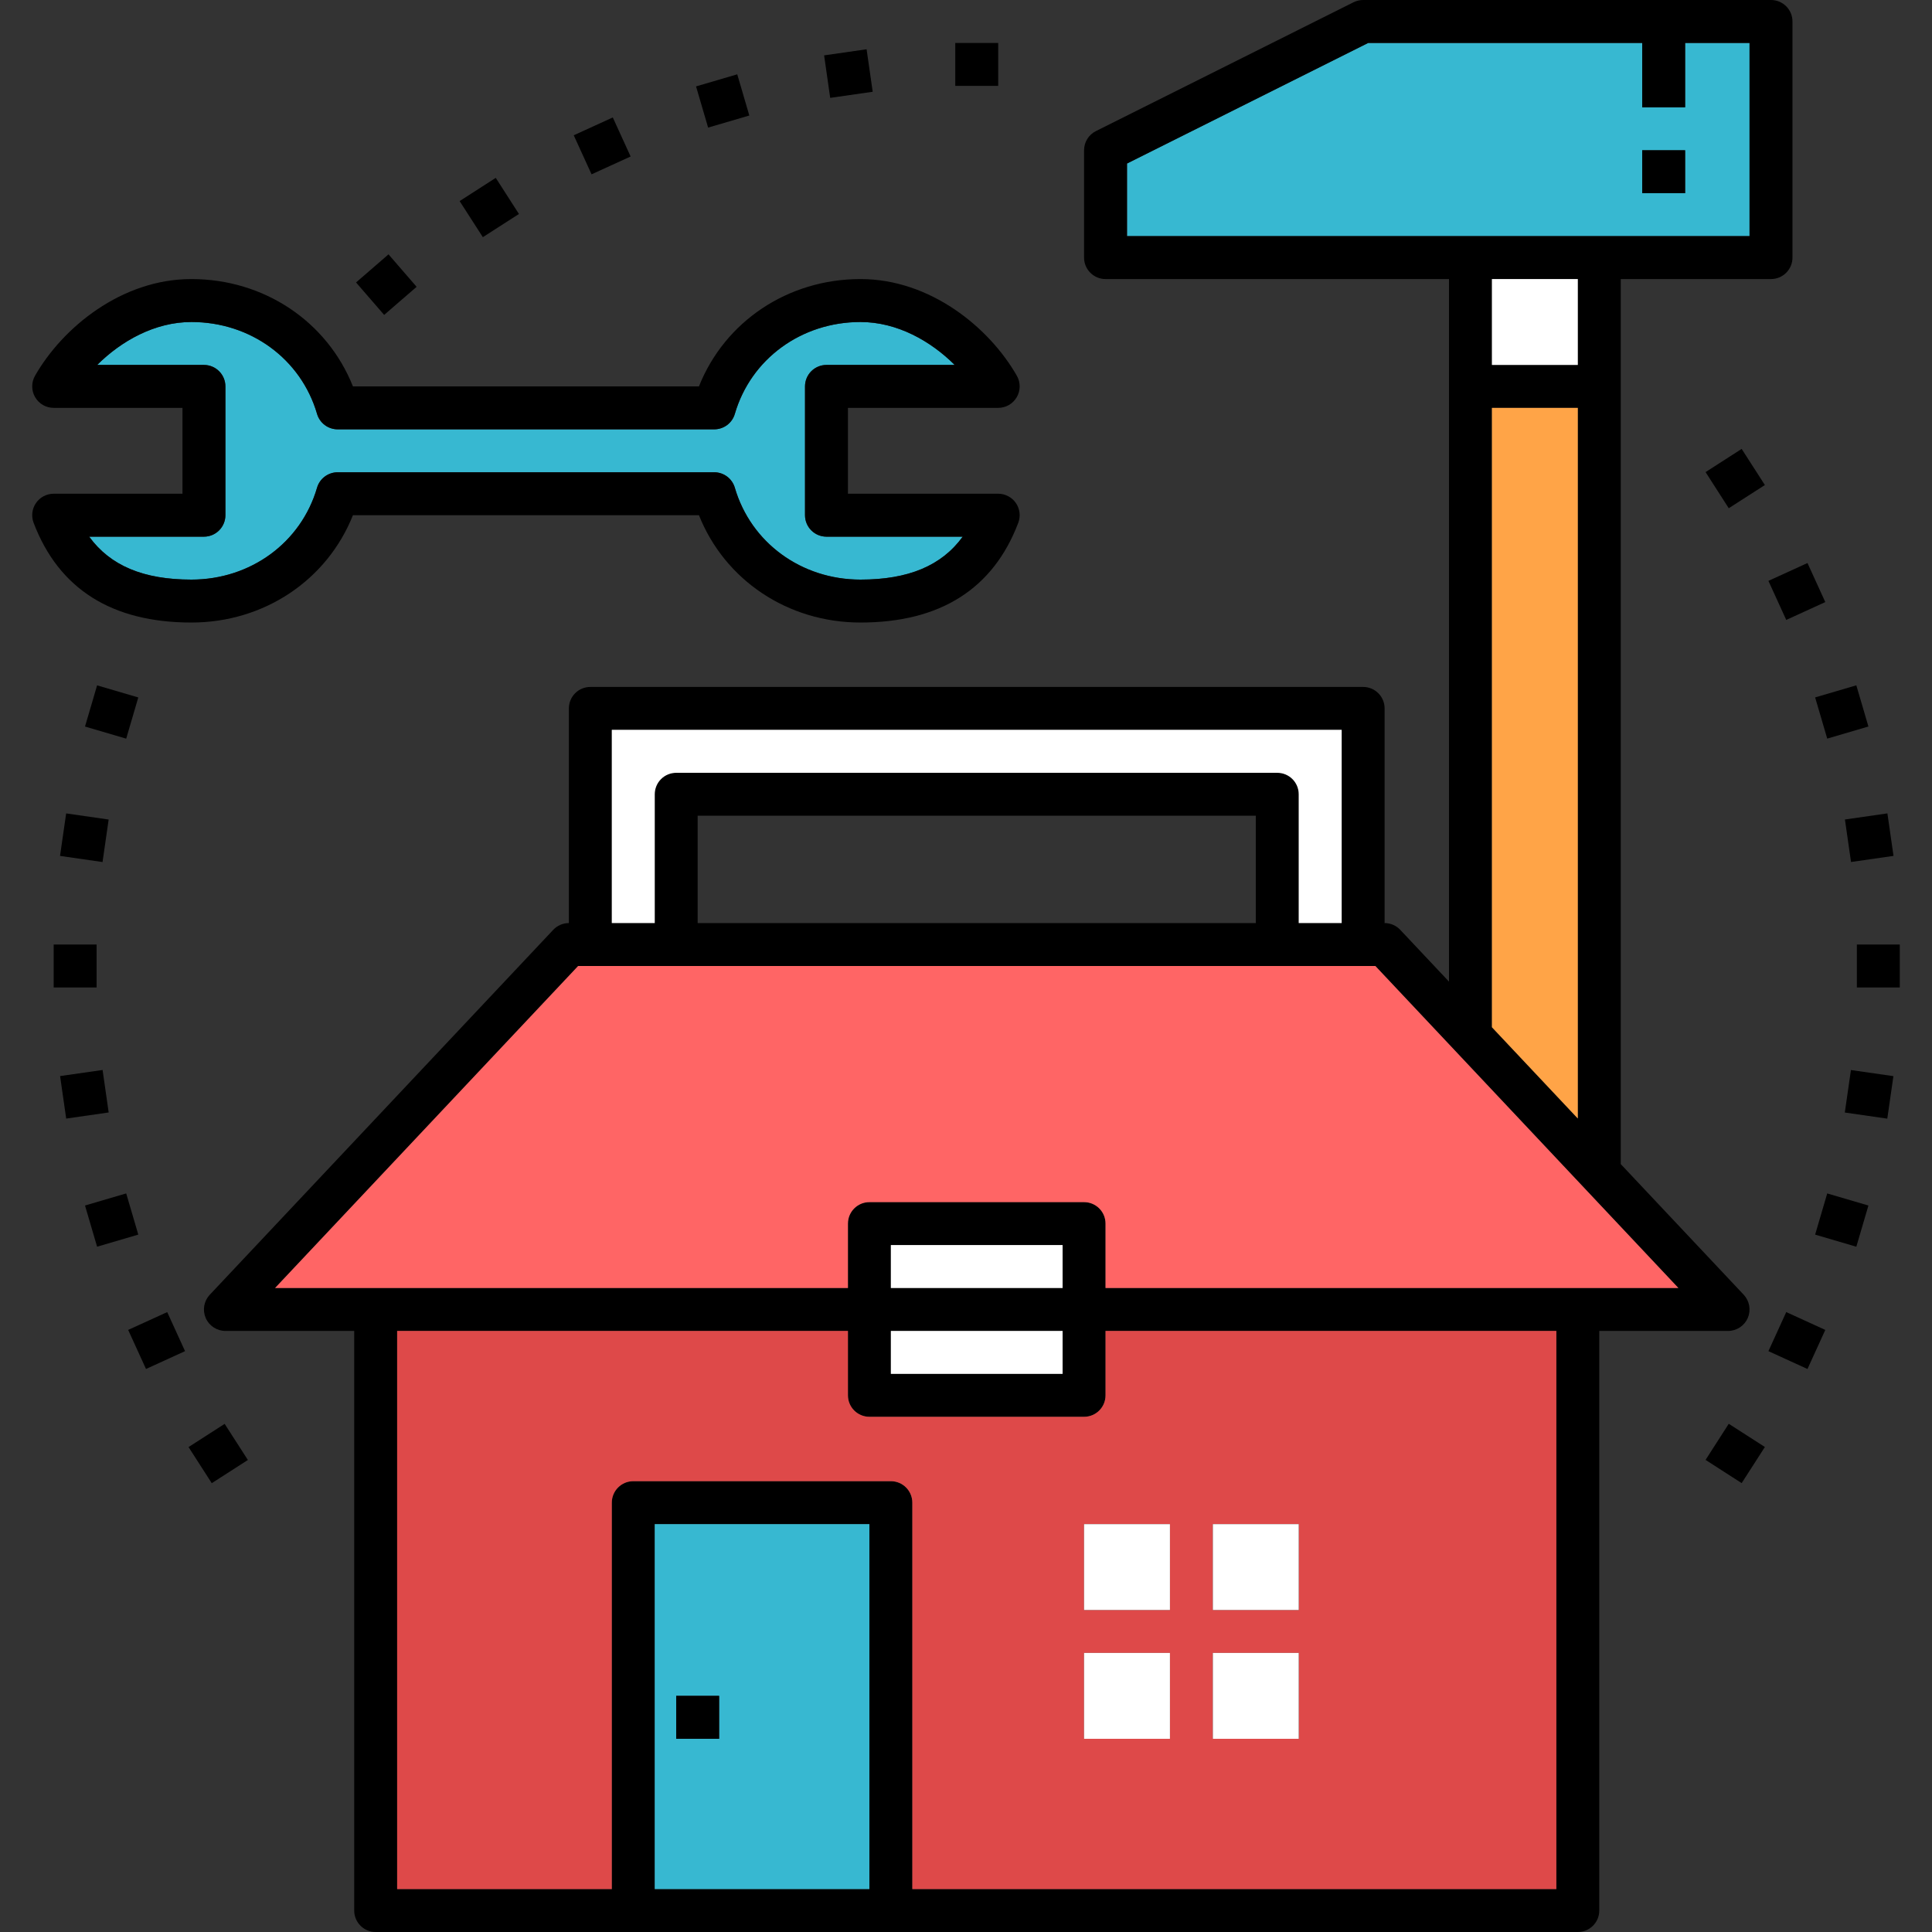 <svg xmlns="http://www.w3.org/2000/svg" width="100" height="100" viewBox="0 0 100 100" fill="none"><rect x="0" y="0" width="100" height="100" fill="#333333" stroke="none"/><g clip-path="url(#clip0_5_171)"><path d="M96.111 48.889H98.333V51.111H96.111V48.889ZM97.686 57.901L95.487 57.584L95.804 55.385L98.003 55.701L97.686 57.901ZM96.083 64.53L93.951 63.904L94.577 61.772L96.709 62.398L96.083 64.53ZM94.477 68.837L92.456 67.913L91.533 69.935L93.555 70.859L94.477 68.837ZM89.48 73.695L88.28 75.564L90.148 76.766L91.35 74.896L89.48 73.695ZM12.83 75.568L10.961 76.769L9.759 74.9L11.628 73.699L12.83 75.568ZM7.557 70.858L6.634 68.836L8.655 67.914L9.578 69.935L7.557 70.858ZM5.026 64.529L4.4 62.397L6.532 61.771L7.158 63.903L5.026 64.529ZM3.426 57.897L3.11 55.697L5.31 55.382L5.625 57.581L3.426 57.897ZM2.778 48.889H5V51.111H2.778V48.889ZM3.424 42.102L5.624 42.419L5.307 44.619L3.107 44.302L3.424 42.102ZM6.532 38.232L4.4 37.606L5.026 35.474L7.158 36.1L6.532 38.232ZM21.564 14.845L19.884 16.3L18.429 14.62L20.109 13.165L21.564 14.845ZM25.66 9.206L23.79 10.408L24.992 12.276L26.861 11.076L25.66 9.206ZM32.641 8.1L30.619 9.023L29.697 7.002L31.718 6.079L32.641 8.1ZM36.652 6.604L36.027 4.472L38.16 3.847L38.785 5.979L36.652 6.604ZM45.171 4.75L42.971 5.066L42.656 2.866L44.855 2.55L45.171 4.75ZM49.445 2.223H51.667V4.445H49.445V2.223ZM89.48 26.306L91.35 25.105L90.148 23.235L88.28 24.436L89.48 26.306ZM91.533 30.066L92.456 32.087L94.477 31.163L93.555 29.142L91.533 30.066ZM96.083 35.472L96.709 37.604L94.577 38.23L93.951 36.098L96.083 35.472ZM95.809 44.617L95.493 42.417L97.692 42.101L98.008 44.301L95.809 44.617Z" fill="black"></path><path d="M10.556 27.778H4.616C5.714 29.287 7.434 30 9.908 30C12.968 30 15.581 28.089 16.41 25.245C16.478 25.014 16.618 24.812 16.81 24.667C17.003 24.523 17.237 24.445 17.477 24.445H36.969C37.21 24.445 37.444 24.523 37.636 24.667C37.828 24.812 37.968 25.014 38.035 25.245C38.865 28.089 41.477 30 44.538 30C47.012 30 48.732 29.287 49.83 27.778H42.778C42.483 27.778 42.201 27.661 41.992 27.453C41.784 27.244 41.667 26.962 41.667 26.667V20C41.667 19.706 41.784 19.423 41.992 19.215C42.201 19.006 42.483 18.889 42.778 18.889H49.414C48.177 17.655 46.439 16.667 44.538 16.667C41.478 16.667 38.865 18.578 38.035 21.422C37.968 21.653 37.828 21.856 37.635 22C37.443 22.144 37.209 22.222 36.969 22.223H17.477C17.236 22.222 17.002 22.144 16.81 22C16.618 21.856 16.477 21.653 16.41 21.422C15.581 18.578 12.967 16.667 9.907 16.667C8.008 16.667 6.269 17.655 5.031 18.889H10.556C10.851 18.889 11.133 19.006 11.341 19.215C11.55 19.423 11.667 19.706 11.667 20V26.667C11.667 26.962 11.55 27.244 11.341 27.453C11.133 27.661 10.851 27.778 10.556 27.778Z" fill="#37B8D1"></path><path d="M2.778 25.555C2.598 25.555 2.421 25.599 2.261 25.683C2.102 25.766 1.965 25.887 1.863 26.036C1.761 26.184 1.697 26.355 1.675 26.533C1.654 26.712 1.676 26.893 1.74 27.061C3.043 30.486 5.791 32.222 9.907 32.222C13.673 32.222 16.933 30.023 18.268 26.666H36.177C37.512 30.023 40.773 32.222 44.538 32.222C48.656 32.222 51.405 30.486 52.705 27.061C52.769 26.893 52.791 26.712 52.77 26.533C52.748 26.355 52.684 26.184 52.582 26.035C52.479 25.887 52.343 25.766 52.183 25.683C52.024 25.599 51.847 25.555 51.667 25.555H43.889V21.111H51.667C52.063 21.111 52.429 20.901 52.627 20.558C52.725 20.39 52.777 20.199 52.778 20.005C52.779 19.81 52.728 19.619 52.632 19.45C51.211 16.958 48.158 14.444 44.538 14.444C40.773 14.444 37.512 16.644 36.177 20H18.268C16.933 16.644 13.673 14.444 9.907 14.444C6.289 14.444 3.235 16.958 1.813 19.449C1.716 19.618 1.666 19.809 1.667 20.004C1.668 20.198 1.719 20.389 1.817 20.557C1.915 20.726 2.055 20.866 2.223 20.963C2.392 21.06 2.583 21.111 2.778 21.111H9.445V25.555H2.778ZM10.556 18.889H5.031C6.269 17.654 8.008 16.667 9.907 16.667C12.967 16.667 15.581 18.578 16.41 21.422C16.477 21.652 16.618 21.855 16.81 22C17.003 22.144 17.236 22.222 17.477 22.222H36.969C37.209 22.222 37.443 22.144 37.636 22C37.828 21.855 37.968 21.652 38.035 21.422C38.865 18.578 41.477 16.667 44.538 16.667C46.44 16.667 48.177 17.654 49.414 18.889H42.778C42.483 18.889 42.201 19.006 41.992 19.214C41.784 19.423 41.667 19.705 41.667 20V26.666C41.667 26.961 41.784 27.244 41.992 27.452C42.201 27.661 42.483 27.778 42.778 27.778H49.83C48.732 29.286 47.012 30 44.538 30C41.477 30 38.865 28.088 38.035 25.245C37.967 25.014 37.827 24.811 37.635 24.667C37.443 24.523 37.209 24.445 36.969 24.444H17.477C17.236 24.445 17.002 24.523 16.81 24.667C16.617 24.811 16.477 25.014 16.41 25.245C15.581 28.088 12.967 30 9.907 30C7.433 30 5.714 29.286 4.616 27.778H10.556C10.851 27.778 11.133 27.661 11.341 27.452C11.55 27.244 11.667 26.961 11.667 26.666V20C11.667 19.705 11.55 19.423 11.341 19.214C11.133 19.006 10.851 18.889 10.556 18.889Z" fill="black"></path><path d="M87.222 5.556H85V2.223H70.818L58.334 8.465V12.223H90.556V2.223H87.222V5.556ZM87.222 10H85V7.778H87.222V10Z" fill="#37B8D1"></path><path d="M92.778 13.333V1.111C92.778 0.497 92.281 4.27985e-07 91.667 4.27985e-07H70.556C70.383 -0 70.213 0.04 70.059 0.117L56.726 6.784C56.541 6.876 56.386 7.018 56.277 7.193C56.169 7.369 56.111 7.571 56.111 7.778V13.333C56.111 13.947 56.608 14.444 57.222 14.444H75V50.809L72.476 48.127C72.372 48.017 72.246 47.929 72.107 47.869C71.968 47.809 71.818 47.778 71.667 47.778V36.667C71.667 36.053 71.17 35.556 70.556 35.556H30.556C30.261 35.556 29.978 35.673 29.77 35.881C29.562 36.09 29.445 36.372 29.445 36.667V47.778C29.293 47.778 29.143 47.809 29.004 47.869C28.865 47.929 28.739 48.017 28.636 48.127L10.858 67.016C10.709 67.174 10.61 67.372 10.572 67.586C10.535 67.799 10.561 68.019 10.647 68.219C10.733 68.418 10.876 68.587 11.057 68.706C11.238 68.825 11.45 68.889 11.667 68.889H18.334V98.889C18.334 99.504 18.831 100 19.445 100H81.667C82.281 100 82.778 99.504 82.778 98.889V68.889H89.445C89.661 68.889 89.873 68.825 90.055 68.706C90.236 68.587 90.378 68.418 90.465 68.219C90.55 68.019 90.576 67.799 90.539 67.585C90.501 67.372 90.402 67.174 90.254 67.015L83.889 60.253V14.444H91.667C92.281 14.444 92.778 13.947 92.778 13.333ZM31.667 37.778H69.445V47.778H67.222V41.111C67.222 40.497 66.726 40 66.111 40H35C34.706 40 34.423 40.117 34.215 40.325C34.006 40.534 33.889 40.816 33.889 41.111V47.778H31.667V37.778ZM65 42.222V47.778H36.111V42.222H65ZM45 97.778H33.889V78.889H45V97.778ZM80.556 97.778H47.222V77.778C47.222 77.163 46.726 76.666 46.111 76.666H32.778C32.164 76.666 31.667 77.163 31.667 77.778V97.778H20.556V68.889H43.889V72.222C43.889 72.837 44.386 73.333 45 73.333H56.111C56.726 73.333 57.222 72.837 57.222 72.222V68.889H80.556V97.778ZM55 68.889V71.111H46.111V68.889H55ZM46.111 66.666V64.444H55V66.666H46.111ZM86.873 66.666H57.222V63.333C57.222 62.718 56.726 62.222 56.111 62.222H45C44.386 62.222 43.889 62.718 43.889 63.333V66.666H14.238L29.925 50H71.188L86.873 66.666ZM81.667 21.111V57.892L77.222 53.17V21.111H81.667ZM77.222 18.889V14.444H81.667V18.889H77.222ZM90.556 12.222H58.333V8.464L70.818 2.222H85V5.556H87.222V2.222H90.556V12.222Z" fill="black"></path><path d="M77.222 14.444H81.667V18.889H77.222V14.444Z" fill="white"></path><path d="M77.222 53.17L81.667 57.893V21.111H77.222V53.17Z" fill="#FFA447"></path><path d="M85 7.777H87.222V10H85V7.777Z" fill="black"></path><path d="M70.556 50H29.925L14.238 66.667H43.889V63.333C43.889 62.719 44.386 62.222 45 62.222H56.111C56.726 62.222 57.222 62.719 57.222 63.333V66.667H86.873L71.188 50H70.556Z" fill="#FF6565"></path><path d="M57.222 72.222C57.222 72.837 56.726 73.333 56.111 73.333H45C44.386 73.333 43.889 72.837 43.889 72.222V68.889H20.556V97.778H31.667V77.778C31.667 77.163 32.164 76.666 32.778 76.666H46.111C46.726 76.666 47.222 77.163 47.222 77.778V97.778H80.556V68.889H57.222V72.222ZM60.556 90H56.111V85.555H60.556V90ZM62.778 78.889H67.222V83.333H62.778V78.889ZM62.778 85.555H67.222V90H62.778V85.555ZM60.556 83.333H56.111V78.889H60.556V83.333Z" fill="#DE4949"></path><path d="M33.889 41.111C33.889 40.816 34.006 40.533 34.215 40.325C34.423 40.117 34.706 40 35 40H66.111C66.726 40 67.222 40.497 67.222 41.111V47.777H69.445V37.777H31.667V47.777H33.889V41.111Z" fill="white"></path><path d="M33.889 97.778H45V78.889H33.889V97.778ZM35 87.778H37.222V90H35V87.778Z" fill="#37B8D1"></path><path d="M46.111 64.444H55V66.667H46.111V64.444ZM46.111 68.889H55V71.111H46.111V68.889Z" fill="white"></path><path d="M35 87.777H37.222V90H35V87.777Z" fill="black"></path><path d="M56.111 78.889H60.556V83.333H56.111V78.889ZM62.778 78.889H67.222V83.333H62.778V78.889ZM56.111 85.555H60.556V90H56.111V85.555ZM62.778 85.555H67.222V90H62.778V85.555Z" fill="white"></path></g><defs><clipPath id="clip0_5_171"><rect width="100" height="100" fill="white"></rect></clipPath></defs></svg>